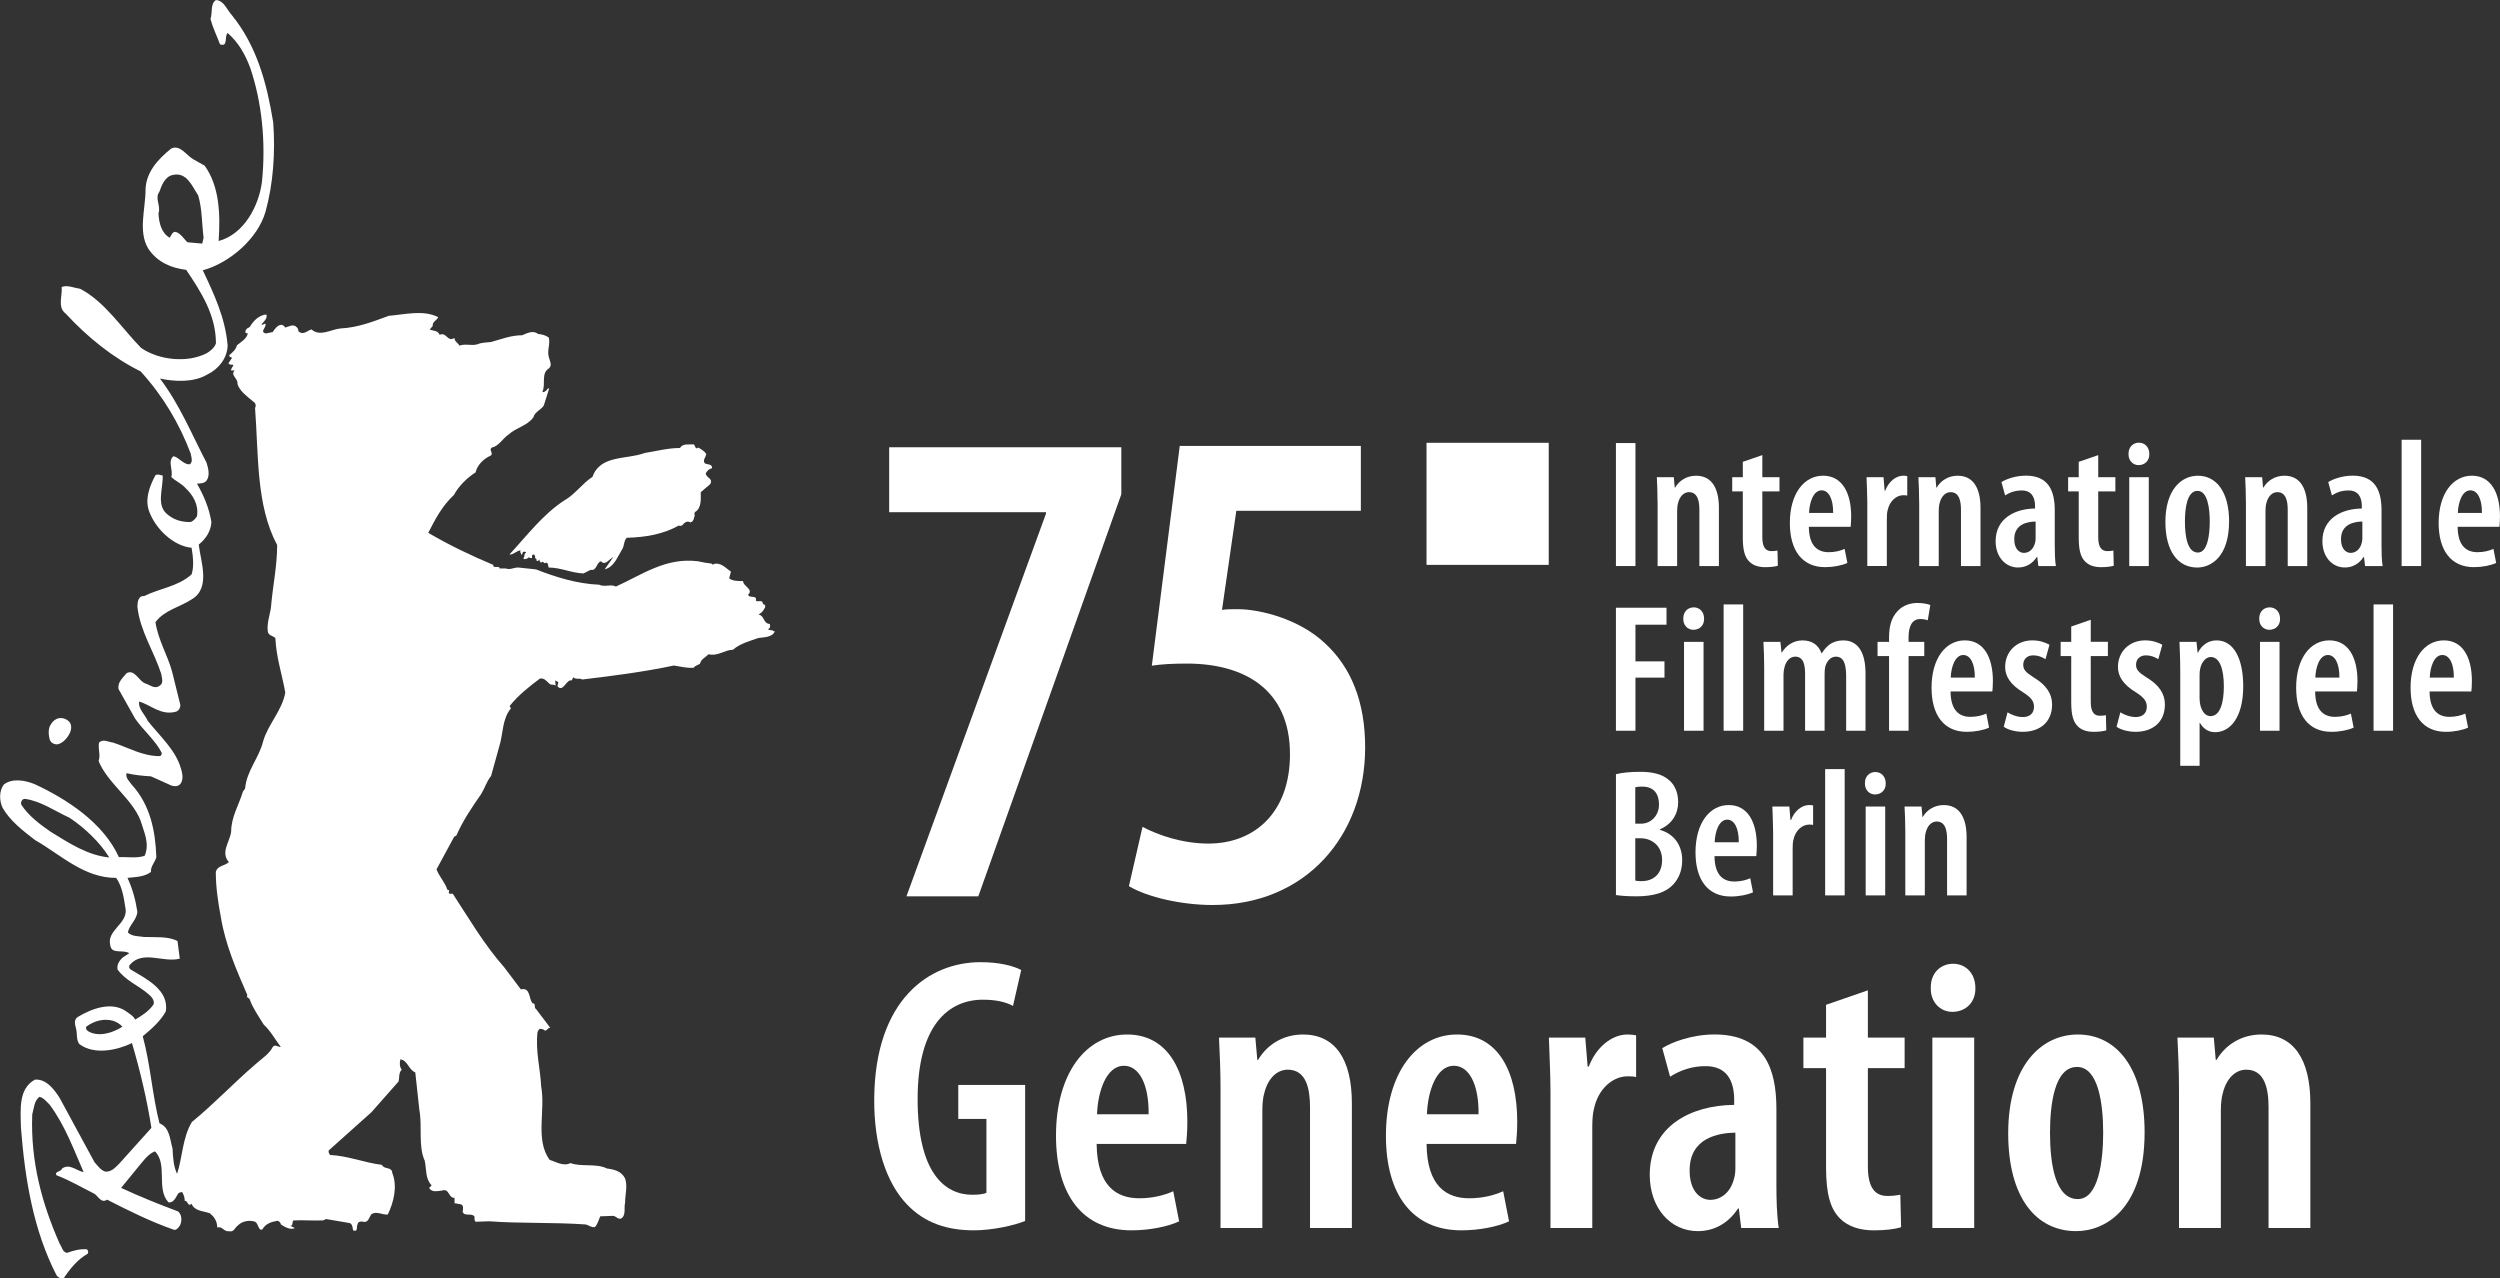 <svg id="Layer_2" data-name="Layer 2" xmlns="http://www.w3.org/2000/svg" xmlns:xlink="http://www.w3.org/1999/xlink" viewBox="0 0 1000 511.29" width="1000" height="511.29"><rect x="0" y="0" width="1000" height="511.29" fill="#333333" stroke="none"/><defs><clipPath id="clippath"><rect x="0" width="1000" height="511.29" style="fill: none;"/></clipPath></defs><g id="Layer_1-2" data-name="Layer 1"><g><polygon points="570.61 177.12 619.49 177.12 619.49 225.95 570.61 225.95 570.61 177.12 570.61 177.12" style="fill: #fff;"/><polygon points="654.18 177.22 654.18 226.42 646.37 226.42 646.37 177.22 654.18 177.22 654.18 177.22" style="fill: #fff;"/><path d="M663.02,200.87c0-4.01-.15-6.86-.29-10h6.79l.37,4.16h.15c1.68-2.85,4.67-4.74,8.39-4.74,5.99,0,9.13,4.6,9.13,12.85v23.29h-7.81v-22.56c0-3.5-.73-7.01-4.16-7.01-1.9,0-3.65,1.46-4.38,4.38-.22.73-.36,1.9-.36,3.21v21.97h-7.81v-25.55h0Z" style="fill: #fff;"/><path d="M704.93,182.04v8.83h6.86v5.7h-6.86v18.4c0,4.38,1.68,5.48,3.65,5.48.88,0,1.61-.07,2.41-.22l.15,6.06c-1.17.36-2.92.58-5.11.58-2.48,0-4.74-.66-6.28-2.19-1.75-1.75-2.63-4.38-2.63-9.64v-18.47h-4.23v-5.7h4.23v-6.13l7.81-2.7h0Z" style="fill: #fff;"/><path d="M733.26,205.18c.07-5.7-1.83-9.05-4.6-9.05-3.36,0-4.89,4.89-5.04,9.05h9.64ZM723.54,210.73c.07,7.96,3.8,10.15,7.96,10.15,2.55,0,4.74-.59,6.35-1.32l1.1,5.62c-2.19,1.02-5.63,1.68-8.91,1.68-9.13,0-14.1-6.64-14.1-17.67,0-11.76,5.7-18.91,13.29-18.91s11.24,6.79,11.24,16.28c0,2.04-.15,3.21-.21,4.16h-16.72Z" style="fill: #fff;"/><path d="M746.92,200.87c0-3.29-.22-6.93-.3-10h6.79l.44,5.4h.22c1.39-3.65,4.3-5.99,7.23-5.99.72,0,1.16.07,1.6.15v7.81c-.44-.15-.94-.15-1.6-.15-2.71,0-5.48,2.26-6.28,6.13-.22.88-.29,2.04-.29,3.43v18.76h-7.81v-25.55h0Z" style="fill: #fff;"/><path d="M767.66,200.87c0-4.01-.15-6.86-.29-10h6.79l.37,4.16h.15c1.68-2.85,4.68-4.74,8.39-4.74,5.99,0,9.13,4.6,9.13,12.85v23.29h-7.81v-22.56c0-3.5-.73-7.01-4.16-7.01-1.9,0-3.65,1.46-4.38,4.38-.22.73-.36,1.9-.36,3.21v21.97h-7.81v-25.55h0Z" style="fill: #fff;"/><path d="M814.24,208.61c-3.07.07-8.54.88-8.54,7.08,0,4.02,2.12,5.47,3.87,5.47,1.9,0,3.8-1.31,4.46-4.09.15-.51.22-1.17.22-1.82v-6.64h0ZM821.91,218.32c0,2.77.07,5.77.44,8.1h-7.01l-.44-3.65h-.15c-1.82,2.77-4.46,4.23-7.52,4.23-5.11,0-8.98-4.31-8.98-10.52,0-9.12,7.74-12.99,15.77-13.07v-.95c0-3.65-1.46-6.28-5.33-6.28-2.55,0-4.67.73-6.65,1.97l-1.45-5.33c1.75-1.1,5.47-2.56,9.78-2.56,9.19,0,11.53,6.28,11.53,13.87v14.16h0Z" style="fill: #fff;"/><path d="M839.29,182.04v8.83h6.86v5.7h-6.86v18.4c0,4.38,1.68,5.48,3.65,5.48.88,0,1.61-.07,2.41-.22l.15,6.06c-1.17.36-2.92.58-5.11.58-2.48,0-4.74-.66-6.28-2.19-1.75-1.75-2.62-4.38-2.62-9.64v-18.47h-4.24v-5.7h4.24v-6.13l7.81-2.7h0Z" style="fill: #fff;"/><path d="M851.7,226.42v-35.55h7.81v35.55h-7.81ZM859.73,181.6c.07,2.63-1.76,4.45-4.31,4.45-2.26,0-4.09-1.82-4.01-4.45-.07-2.77,1.82-4.53,4.16-4.53s4.16,1.75,4.16,4.53h0Z" style="fill: #fff;"/><path d="M873.97,208.61c0,5.99,1.02,12.41,5.19,12.41,3.87,0,4.74-7.08,4.74-12.41s-.88-12.26-4.89-12.26c-4.24,0-5.04,7.08-5.04,12.26h0ZM891.63,208.54c0,14.38-7.37,18.47-12.77,18.47-7.52,0-12.7-6.28-12.7-18.25,0-12.85,6.35-18.47,13-18.47,7.45,0,12.48,6.57,12.48,18.25h0Z" style="fill: #fff;"/><path d="M898.36,200.87c0-4.01-.15-6.86-.29-10h6.79l.36,4.16h.15c1.68-2.85,4.68-4.74,8.4-4.74,5.99,0,9.13,4.6,9.13,12.85v23.29h-7.81v-22.56c0-3.5-.73-7.01-4.16-7.01-1.9,0-3.65,1.46-4.38,4.38-.22.73-.36,1.9-.36,3.21v21.97h-7.82v-25.55h0Z" style="fill: #fff;"/><path d="M944.94,208.61c-3.07.07-8.54.88-8.54,7.08,0,4.02,2.12,5.47,3.87,5.47,1.9,0,3.79-1.31,4.45-4.09.15-.51.22-1.17.22-1.82v-6.64h0ZM952.61,218.32c0,2.77.07,5.77.44,8.1h-7.01l-.44-3.65h-.15c-1.82,2.77-4.46,4.23-7.52,4.23-5.11,0-8.97-4.31-8.97-10.52,0-9.12,7.73-12.99,15.77-13.07v-.95c0-3.65-1.46-6.28-5.33-6.28-2.56,0-4.68.73-6.65,1.97l-1.45-5.33c1.75-1.1,5.47-2.56,9.78-2.56,9.19,0,11.53,6.28,11.53,13.87v14.16h0Z" style="fill: #fff;"/><polygon points="960.65 175.9 968.46 175.9 968.46 226.42 960.65 226.42 960.65 175.9 960.65 175.9" style="fill: #fff;"/><path d="M992.77,205.18c.07-5.7-1.83-9.05-4.6-9.05-3.36,0-4.89,4.89-5.04,9.05h9.64ZM983.06,210.73c.07,7.96,3.8,10.15,7.96,10.15,2.55,0,4.74-.59,6.35-1.32l1.1,5.62c-2.19,1.02-5.63,1.68-8.91,1.68-9.13,0-14.1-6.64-14.1-17.67,0-11.76,5.7-18.91,13.29-18.91s11.24,6.79,11.24,16.28c0,2.04-.15,3.21-.22,4.16h-16.72Z" style="fill: #fff;"/><polygon points="646.37 243.09 666.6 243.09 666.6 249.88 654.18 249.88 654.18 264.55 665.79 264.55 665.79 271.05 654.18 271.05 654.18 292.29 646.37 292.29 646.37 243.09 646.37 243.09" style="fill: #fff;"/><path d="M673.61,292.29v-35.55h7.81v35.55h-7.81ZM681.64,247.47c.07,2.63-1.75,4.45-4.31,4.45-2.26,0-4.09-1.82-4.01-4.45-.07-2.77,1.82-4.53,4.16-4.53s4.16,1.75,4.16,4.53h0Z" style="fill: #fff;"/><polygon points="689.45 241.77 697.27 241.77 697.27 292.29 689.45 292.29 689.45 241.77 689.45 241.77" style="fill: #fff;"/><path d="M705.67,266.74c0-4.02-.15-6.86-.3-10h6.79l.44,4.24h.15c1.68-2.7,4.52-4.82,8.25-4.82s6.35,1.75,7.59,5.11h.15c.95-1.53,2.19-2.92,3.58-3.8,1.46-.88,3.14-1.31,4.97-1.31,5.62,0,8.91,4.38,8.91,13.14v23h-7.74v-21.53c0-4.31-.58-8.11-4.09-8.11-1.97,0-3.58,1.54-4.31,4.16-.15.73-.22,1.75-.22,2.85v22.63h-7.81v-22.71c0-3.21-.44-6.94-3.95-6.94-1.82,0-3.65,1.46-4.31,4.38-.22.73-.37,1.75-.37,2.77v22.49h-7.73v-25.55h0Z" style="fill: #fff;"/><path d="M755.62,292.29v-29.86h-4.6v-5.69h4.6v-1.75c0-3.94.72-7.74,3.43-10.59,2.12-2.26,5.04-3.21,7.89-3.21,2.26,0,3.95.36,5.18.8l-1.02,6.13c-.73-.29-1.76-.51-3-.51-3.57,0-4.67,3.43-4.67,7.23v1.9h6.28v5.69h-6.28v29.86h-7.81Z" style="fill: #fff;"/><path d="M789.93,271.05c.07-5.7-1.83-9.05-4.6-9.05-3.36,0-4.89,4.89-5.04,9.05h9.64ZM780.22,276.59c.07,7.96,3.79,10.15,7.96,10.15,2.55,0,4.74-.59,6.35-1.31l1.1,5.62c-2.19,1.02-5.63,1.68-8.91,1.68-9.13,0-14.1-6.64-14.1-17.67,0-11.75,5.7-18.91,13.29-18.91s11.25,6.79,11.25,16.28c0,2.05-.15,3.22-.22,4.16h-16.72Z" style="fill: #fff;"/><path d="M803.01,284.92c1.31.88,3.79,1.9,6.13,1.9,2.78,0,4.46-1.53,4.46-4.09,0-2.19-1.02-3.65-4.31-5.77-5.26-3.14-7.23-6.57-7.23-10.15,0-6.13,4.52-10.66,10.88-10.66,2.92,0,5.11.8,6.86,1.75l-1.6,5.77c-1.39-.87-3-1.53-4.89-1.53-2.7,0-4.01,1.75-4.01,3.73s.88,2.99,4.31,5.18c4.74,2.85,7.23,6.35,7.23,10.73,0,7.23-5.04,10.95-11.75,10.95-2.78,0-5.99-.8-7.59-2.05l1.53-5.77h0Z" style="fill: #fff;"/><path d="M836.3,247.9v8.83h6.86v5.69h-6.86v18.4c0,4.38,1.68,5.48,3.65,5.48.88,0,1.61-.08,2.41-.22l.15,6.06c-1.17.37-2.92.59-5.11.59-2.48,0-4.74-.66-6.28-2.19-1.75-1.75-2.63-4.38-2.63-9.64v-18.47h-4.23v-5.69h4.23v-6.13l7.81-2.7h0Z" style="fill: #fff;"/><path d="M848.14,284.92c1.31.88,3.79,1.9,6.13,1.9,2.77,0,4.45-1.53,4.45-4.09,0-2.19-1.02-3.65-4.31-5.77-5.26-3.14-7.23-6.57-7.23-10.15,0-6.13,4.52-10.66,10.88-10.66,2.92,0,5.11.8,6.86,1.75l-1.6,5.77c-1.39-.87-2.99-1.53-4.89-1.53-2.7,0-4.01,1.75-4.01,3.73s.88,2.99,4.31,5.18c4.74,2.85,7.23,6.35,7.23,10.73,0,7.23-5.04,10.95-11.75,10.95-2.77,0-5.99-.8-7.59-2.05l1.53-5.77h0Z" style="fill: #fff;"/><path d="M879.83,279.3c0,1.09.15,2.19.36,2.99.95,3.43,2.77,4.16,4.02,4.16,3.94,0,5.33-5.62,5.33-11.9,0-7.01-1.68-11.75-5.26-11.75-1.97,0-3.72,2.19-4.16,4.52-.22.8-.29,1.68-.29,2.63v9.35h0ZM872.09,267.91c0-4.74-.22-8.18-.29-11.17h6.79l.44,4.31h.15c1.68-3.29,4.38-4.89,7.45-4.89,7.08,0,10.66,7.67,10.66,18.32,0,12.85-5.47,18.4-11.24,18.4-3.14,0-5.04-1.9-6.06-3.73h-.15v17.16h-7.74v-38.4h0Z" style="fill: #fff;"/><path d="M904,292.29v-35.55h7.81v35.55h-7.81ZM912.03,247.47c.07,2.63-1.76,4.45-4.32,4.45-2.26,0-4.09-1.82-4.01-4.45-.07-2.77,1.82-4.53,4.16-4.53s4.16,1.75,4.16,4.53h0Z" style="fill: #fff;"/><path d="M935.76,271.05c.07-5.7-1.82-9.05-4.6-9.05-3.36,0-4.89,4.89-5.03,9.05h9.64ZM926.05,276.59c.07,7.96,3.8,10.15,7.96,10.15,2.56,0,4.75-.59,6.35-1.31l1.1,5.62c-2.19,1.02-5.62,1.68-8.91,1.68-9.13,0-14.09-6.64-14.09-17.67,0-11.75,5.7-18.91,13.29-18.91s11.24,6.79,11.24,16.28c0,2.05-.15,3.22-.22,4.16h-16.72Z" style="fill: #fff;"/><polygon points="949.42 241.77 957.23 241.77 957.23 292.29 949.42 292.29 949.42 241.77 949.42 241.77" style="fill: #fff;"/><path d="M981.54,271.05c.07-5.7-1.82-9.05-4.6-9.05-3.36,0-4.89,4.89-5.04,9.05h9.64ZM971.83,276.59c.07,7.96,3.8,10.15,7.96,10.15,2.55,0,4.74-.59,6.34-1.31l1.1,5.62c-2.19,1.02-5.62,1.68-8.91,1.68-9.13,0-14.09-6.64-14.09-17.67,0-11.75,5.7-18.91,13.29-18.91s11.24,6.79,11.24,16.28c0,2.05-.15,3.22-.22,4.16h-16.72Z" style="fill: #fff;"/><path d="M654.11,352.24c.66.15,1.46.22,2.48.22,4.75,0,8.25-2.85,8.25-8.47s-4.02-8.61-8.47-8.69h-2.26v16.94h0ZM654.11,329.47h2.33c3.94,0,7.16-3.21,7.16-7.67,0-4.09-1.9-7.16-6.72-7.16-1.17,0-2.12.07-2.77.3v14.53h0ZM646.37,309.68c2.63-.66,5.98-.95,9.71-.95,4.52,0,8.69.73,11.68,3.43,2.41,2.12,3.51,5.26,3.51,8.76,0,4.6-2.48,8.76-7.3,10.81v.22c5.7,1.6,8.91,6.2,8.91,12.12,0,4.02-1.31,7.3-3.58,9.71-2.85,3.14-7.66,4.75-14.74,4.75-3.58,0-6.28-.22-8.18-.51v-48.33h0Z" style="fill: #fff;"/><path d="M695.51,336.91c.07-5.7-1.83-9.06-4.6-9.06-3.36,0-4.89,4.89-5.04,9.06h9.64ZM685.8,342.46c.07,7.96,3.8,10.15,7.96,10.15,2.55,0,4.74-.59,6.34-1.31l1.1,5.62c-2.19,1.02-5.62,1.68-8.91,1.68-9.13,0-14.09-6.64-14.09-17.67,0-11.75,5.7-18.91,13.29-18.91s11.24,6.79,11.24,16.28c0,2.04-.15,3.21-.22,4.16h-16.72Z" style="fill: #fff;"/><path d="M709.24,332.61c0-3.29-.22-6.94-.29-10h6.79l.44,5.4h.22c1.39-3.65,4.31-5.99,7.23-5.99.73,0,1.17.07,1.61.15v7.81c-.44-.14-.95-.14-1.61-.14-2.7,0-5.48,2.26-6.28,6.13-.22.88-.29,2.05-.29,3.44v18.76h-7.81v-25.55h0Z" style="fill: #fff;"/><polygon points="730.06 307.64 737.87 307.64 737.87 358.16 730.06 358.16 730.06 307.64 730.06 307.64" style="fill: #fff;"/><path d="M746.27,358.16v-35.55h7.81v35.55h-7.81ZM754.3,313.33c.07,2.63-1.76,4.45-4.31,4.45-2.26,0-4.09-1.83-4.02-4.45-.07-2.77,1.83-4.52,4.16-4.52s4.16,1.75,4.16,4.52h0Z" style="fill: #fff;"/><path d="M762.12,332.61c0-4.02-.15-6.87-.3-10h6.79l.36,4.16h.15c1.68-2.85,4.67-4.74,8.39-4.74,5.99,0,9.13,4.6,9.13,12.85v23.29h-7.81v-22.56c0-3.51-.73-7.01-4.16-7.01-1.9,0-3.65,1.46-4.38,4.38-.22.73-.36,1.9-.36,3.22v21.97h-7.81v-25.55h0Z" style="fill: #fff;"/><path d="M410.04,488.38c-4.53,1.88-13.29,3.75-20.48,3.75-10.79,0-19.7-2.97-26.74-10.32-8.29-8.6-13.29-23.61-13.13-42.37.31-39.56,21.89-54.57,42.53-54.57,7.35,0,12.98,1.41,16.26,3.13l-3.28,14.38c-2.81-1.56-6.72-2.5-12.04-2.5-13.6,0-26.11,10.01-26.11,39.72s10.94,38.31,21.89,38.31c2.81,0,4.69-.32,5.63-.78v-29.55h-11.26v-13.6h26.74v54.41h0Z" style="fill: #fff;"/><path d="M459.45,445.7c.15-12.19-3.91-19.39-9.85-19.39-7.19,0-10.47,10.47-10.79,19.39h20.64ZM438.66,457.58c.16,17.05,8.13,21.73,17.04,21.73,5.47,0,10.16-1.25,13.6-2.81l2.35,12.04c-4.69,2.19-12.04,3.59-19.07,3.59-19.54,0-30.18-14.23-30.18-37.84,0-25.17,12.19-40.49,28.46-40.49s24.08,14.54,24.08,34.87c0,4.38-.31,6.88-.47,8.91h-35.8Z" style="fill: #fff;"/><path d="M488.22,436.47c0-8.6-.31-14.69-.62-21.42h14.54l.78,8.91h.31c3.6-6.1,10.01-10.16,17.98-10.16,12.82,0,19.54,9.85,19.54,27.52v49.87h-16.74v-48.31c0-7.51-1.56-15.01-8.91-15.01-4.06,0-7.82,3.12-9.39,9.38-.47,1.56-.77,4.07-.77,6.88v47.06h-16.73v-54.72h0Z" style="fill: #fff;"/><path d="M591.42,445.7c.15-12.19-3.91-19.39-9.86-19.39-7.19,0-10.47,10.47-10.79,19.39h20.64ZM570.63,457.58c.15,17.05,8.13,21.73,17.04,21.73,5.48,0,10.16-1.25,13.6-2.81l2.35,12.04c-4.7,2.19-12.04,3.59-19.08,3.59-19.54,0-30.17-14.23-30.17-37.84,0-25.17,12.19-40.49,28.45-40.49s24.07,14.54,24.07,34.87c0,4.38-.31,6.88-.47,8.91h-35.8Z" style="fill: #fff;"/><path d="M620.19,436.47c0-7.03-.46-14.85-.63-21.42h14.55l.94,11.57h.47c2.97-7.82,9.22-12.82,15.48-12.82,1.55,0,2.49.16,3.44.32v16.73c-.95-.32-2.04-.32-3.44-.32-5.8,0-11.73,4.85-13.45,13.13-.47,1.88-.64,4.38-.64,7.35v40.18h-16.72v-54.72h0Z" style="fill: #fff;"/><path d="M694.14,453.05c-6.57.15-18.29,1.87-18.29,15.16,0,8.6,4.53,11.73,8.29,11.73,4.06,0,8.14-2.81,9.54-8.75.32-1.09.47-2.5.47-3.91v-14.23h0ZM710.56,473.84c0,5.95.16,12.35.94,17.36h-15.02l-.94-7.82h-.31c-3.91,5.94-9.54,9.07-16.1,9.07-10.95,0-19.23-9.23-19.23-22.52,0-19.54,16.57-27.83,33.77-27.98v-2.04c0-7.82-3.13-13.45-11.41-13.45-5.48,0-10.01,1.57-14.23,4.22l-3.12-11.42c3.74-2.34,11.73-5.47,20.95-5.47,19.7,0,24.7,13.45,24.7,29.71v30.33h0Z" style="fill: #fff;"/><path d="M747.15,396.13v18.92h14.7v12.2h-14.7v39.4c0,9.38,3.59,11.73,7.82,11.73,1.87,0,3.44-.16,5.16-.47l.31,12.98c-2.5.78-6.25,1.25-10.94,1.25-5.31,0-10.16-1.4-13.45-4.69-3.75-3.76-5.63-9.38-5.63-20.64v-39.56h-9.06v-12.2h9.06v-13.13l16.74-5.79h0Z" style="fill: #fff;"/><path d="M772.94,491.19v-76.14h16.74v76.14h-16.74ZM790.15,395.2c.15,5.63-3.76,9.54-9.23,9.54-4.84,0-8.75-3.91-8.6-9.54-.15-5.95,3.91-9.7,8.91-9.7s8.92,3.75,8.92,9.7h0Z" style="fill: #fff;"/><path d="M820,453.05c0,12.82,2.2,26.58,11.11,26.58,8.29,0,10.16-15.17,10.16-26.58s-1.87-26.27-10.47-26.27c-9.07,0-10.79,15.17-10.79,26.27h0ZM857.84,452.89c0,30.8-15.79,39.56-27.35,39.56-16.1,0-27.21-13.45-27.21-39.09,0-27.52,13.6-39.56,27.83-39.56,15.95,0,26.73,14.07,26.73,39.09h0Z" style="fill: #fff;"/><path d="M871.6,436.47c0-8.6-.31-14.69-.62-21.42h14.54l.78,8.91h.32c3.59-6.1,10.01-10.16,17.98-10.16,12.83,0,19.54,9.85,19.54,27.52v49.87h-16.72v-48.31c0-7.51-1.57-15.01-8.92-15.01-4.06,0-7.82,3.12-9.38,9.38-.47,1.56-.78,4.07-.78,6.88v47.06h-16.74v-54.72h0Z" style="fill: #fff;"/><g style="clip-path: url(#clippath);"><path d="M203.79,221.79c1.63.18,2.89-1.63,4.51-1.63-.54.54.18,1.08.18,1.63.71.35.18-.73.9-1.08.36,0,.9-.18,1.08.36-1.08.54-.37,1.44-1.08,2.16,0,.36.36.54.71.36.73,0,1.08-.36,1.46-.72.18.36.71.36,1.26.36,0-.54-.18-1.44.72-1.44.18.18.54.54.54.72-.36,1.08.9.9.54,1.8.54.35.9-.18,1.08-.54.18.36.18,1.27.9,1.27.55-1.08,1.08.89,1.81,0,1.08.18.73,1.26,1.08,1.98,4.87,0,9.02,2.17,13.9,2.36l2.89-1.45c2.52.54,2.17-2.89,4.15-3.43,1.62,1.98,3.25-.9,4.87-1.63l-3.43,4.87c3.79-.91,5.06-4.87,6.85-7.76,1.08-1.44.73-3.61,1.99-4.87,7.58-.18,14.63-1.44,20.76-4.87.54.18,1.44.18,1.8-.53.73-.91,1.99-1.45,2.89-.73,1.44-.36,1.44-1.99,1.81-3.07-.54-.18,0-.72,0-1.08,2.7-1.45,2.35-5.23,2.35-7.95l3.79-3.24c1.27-2.35-1.62-2.35-1.8-4.33.54-.9,1.27-1.81,2.52-1.99.18-1.8-1.99-1.44-2.88-1.99-1.08-1.26.54-2.53.54-3.79-.73-1.08-2.17-1.99-3.25-2.53-.91,1.08-1.27-.72-1.63-1.26-1.8.18-4.51-.54-5.59,1.45-4.87,0-9.39,1.26-14.07,1.98-7.22,2.71-17.87.72-20.94,9.56-3.96,2.53-7.03,7.04-11.18,9.38-8.48,5.42-15.16,14.26-22.02,21.66h0Z" style="fill: #fff;"/><path d="M35.24,412.49c-.54-.37-1.08-1.09-.73-1.81,3.07-2.34,7.04-3.42,10.83-2.34,1.45.54,2.71,1.26,3.61,2.34-3.61,2.35-9.38,4.34-13.71,1.81h0ZM20.26,332.71c-4.14-2.88-8.83-6.31-11.73-10.82-.36-.91.18-2.34,1.44-2.34,6.49.9,11.91,4.86,17.87,7.57,5.96,3.97,12.09,9.75,15.88,15.88-8.83-.9-16.06-5.77-23.46-10.29h0ZM74.94,96.91c-1.45-1.45-2.71-3.61-4.69-4.15-1.26-.18-1.8,1.44-2.34,2.34-3.25-1.81-4.33-5.77-4.52-9.75,1.08-3.07-1.62-5.96.37-8.66.9-2.53,2.16-5.96,5.23-6.68,5.77-1.44,7.94,4.69,10.28,8.12,1.62,5.42,1.45,11.37,2.17,16.96l-.55,2.35-5.95-.54h0ZM309,252.11c-.73,0-1.44,0-1.81-.54,1.08-.18.9-1.26.72-1.98-2.71-.19-1.99-3.25-4.51-3.79,1.08-.54,1.8-1.27,2.34-2.35.53-.54.53-1.8-.55-1.8-.18-2.16-1.98-.54-2.88-1.45.71-2.34-2.7-.72-3.07-2.34,2.34-2.17-2.16-3.44-1.99-5.42-1.99,0-4.15,0-5.59-1.08l.71-2.71c-2.16-1.44-3.96-3.79-6.85-3.06-.54.72-.54-.18-1.08-.18-1.81-.18-3.61-.55-5.23-.9-12.99-1.63-22.38,5.41-32.85,10.11-1.99-1.09-4.51.35-6.67-.73-8.84-.36-17.5-3.06-25.27-6.13l-6.85-.73c-1.99-.18-3.43,1.08-5.24.36h-2.52c0-1.45-2.53.36-2.53-1.45-9.02-3.78-17.68-7.93-25.98-12.81,2.7-5.23,5.42-10.65,10.28-15.16,1.8-3.43,5.23-6.86,8.67-9.02.54-2.71,3.06-5.41,5.95-6.67,1.46-.91-.9-2.35.55-3.25,2.7-.54,4.33-3.61,6.68-5.23,3.25-2.89,7.4-3.43,9.92-6.86.54-2.16,2.89-2.89,4.15-4.69l2.17-6.86c-.72-.18-.72.37-1.08.73-.54.36-1.08,1.08-1.62.54,1.44-2.89-.73-7.4,2.71-9.39,1.26-1.26.18-3.07-.18-4.51-.73-2.71.72-5.23,0-7.76-1.27-.91-2.71-1.26-4.33-1.44-1.99-1.63-4.51-.18-6.32.54-4.51,0-8.48,1.63-12.45,2.71-1.62.18-3.78.18-5.42.9-2.34.72-4.69-.36-7.21.54-.54-1.08-1.99-1.63-1.99-3.07-2.89,1.81-3.07-2.52-5.96-1.26-.54-1.63-2.35-1.63-3.78-1.99,0-.72.9-1.08,1.08-1.63-.37-1.44,1.8-2.34,2.17-3.42-5.96-3.07-13.36-1.08-19.85-.54-6.32,2.34-12.27,4.69-19.31,5.05-3.79.37-8.13,3.43-11.55.37-1.8.53-3.25,2.52-5.23.72,0-.54-.17-1.26-.71-1.63-1.27-1.44-3.25-.18-4.52.18-.35-.54-1.08-1.27-1.8-1.08-1.45.18-2.53,1.8-3.25,2.88l-2.7.54c-2.71-.54.35-2.53-.18-3.79-.72-.36-.91.72-1.63.18.9-1.08,2.53-2.34,1.99-3.96-2.89.18-5.24,2.53-6.69,5.05-1.08.37-1.97,1.27-1.62,2.35l.9.18c-.54,2.17-2.53,3.25-4.33,4.7-.54,1.8-1.62,2.71-3.07,3.97-.18.9.73.72,1.08,1.08l-1.44,2.16c.55.91,1.44.36,1.98.73-.18.72-1.08,1.44-.9,2.16h1.44c-1.98,1.81,1.45,3.25,1.08,5.42.91,2.89,3.97,5.05,6.32,7.03.9.54,1.27,1.63.72,2.53,1.44,18.95.36,38.98,8.84,54.86,0,8.13-1.62,15.7-2.34,23.46-.18,3.79-1.81,7.05-1.44,10.83.17,1.99,1.8,1.8,3.06,2.89.35,7.76,2.71,14.61,3.97,21.82-1.26,7.2-6.86,12.62-8.84,19.45-1.62,6.68-6.67,11.91-7.22,18.95l-.9,1.26c-1.62,5.42-4.69,10.11-4.69,16.05-.54,3.98-4.34,8.31-.91,12.09-1.62,1.63-4.51,1.27-5.23,3.97,0,6.14.91,12.09,1.99,17.88,1.8,11.18,6.32,21.47,10.65,31.39-.72.91.72,1.09.9,1.63,1.27,3.6,3.61,6.85,5.6,10.11,2.89,2.71,4.7,6.14,6.87,9.02-1.08,0-2.35-1.26-3.25,0-1.45,2.89-4.51,4.69-6.86,6.86-8.66,7.4-16.78,16.05-25.45,23.1-3.78,6.14-3.78,14.25-5.95,20.76-1.45-3.08-1.63-6.68-1.8-10.11-1.08-3.62-1.08-8.48-5.23-10.11-2.89-11.37-3.61-23.46-6.69-34.82,3.26-2.71,7.22-6.14,9.21-9.94,1.44-8.66-8.13-13.16-14.08-16.78-.71-.54-.71-1.26-.35-1.8,5.23-6.14,13.54-.72,20.03-2.53l-.91-7.03c-3.79-1.98-8.66-1.45-13.36-1.63-2.34-.36-4.87-.17-6.49-1.8.54-3.06,3.61-5.05,3.79-8.3-.71-4.69-1.98-9.39-3.96-13.54,3.25-.35,6.67-.35,9.39-2.35-.18-2.34,1.62-3.79,2.16-5.96-.36-10.65-2.52-20.93-9.75-28.87-1.08-1.45-2.7-2.88-2.16-4.69,3.08.72,6.49,1.08,9.75,1.26l7.22,3.24c1.62.91,4.15,1.27,5.05-1.08.72-1.8.18-3.96-.36-5.59-2.16-7.22-8.31-12.63-13.18-18.75-1.08-2.53-3.96-4.87-3.42-7.76,4.69,1.44,8.66,5.59,14.44,4.14,1.08-.17,2.16-1.44,1.98-2.89l-3.25-13.14c-1.8-6.66-5.59-12.62-6.67-19.84,3.61-4.88,9.74-5.96,14.61-9.2,7.58-4.51,3.44-15.15,2.71-21.83,2.89-2.34,4.87-5.42,5.06-9.03-.91-5.59-3.07-10.65-5.77-15.33,1.44-.18,3.06,0,3.96-1.45,1.27-1.99.54-4.87-.17-7.04-5.96-11.37-10.65-23.1-18.6-33.56,5.96,1.26,13.54,1.62,18.95-1.63,4.51-2.16,7.94-6.49,8.13-11.55-.91-11.01-5.42-20.57-9.94-30.13,10.65-2.89,22.03-12.64,25.09-23.46,3.07-11.01,3.97-23.65,3.07-35.73-2.53-15.52-6.49-30.5-16.6-42.95-1.99-2.17-3.08-5.77-6.32-5.96-2.34,1.63-1.26,5.06-2.17,7.58.91,3.43,2.53,6.68,3.79,10.11,3.43,1.27,1.63-3.25,3.08-4.51,4.51,3.97,7.03,8.66,9.02,13.9,4.7,13.89,6.32,29.78,4.7,45.66-1.27,9.75-7.22,20.94-17.33,23.64.72-10.65.37-21.83-5.59-30.14l-4.51-2.53c-2.89-1.63-5.24-5.96-8.84-4.33-5.42,4.33-10.11,9.56-10.29,16.42,0,7.76-3.06,16.78,1.09,23.64,3.6,5.42,9.2,7.76,15.16,8.48,5.96,8.85,11.91,18.05,11.91,29.42-.54,1.62-2.17,3.07-3.78,3.97-7.76,3.96-19.14,2.7-26.17-2.17-7.76-7.94-14.61-18.59-24.37-23.64-2.52-.36-5.04-1.63-7.39-.72.35,3.61-1.8,8.12,1.62,10.65,8.84,9.56,18.95,17.68,29.96,23.1,9.02,9.92,15.52,20.93,20.02,32.84.18,1.26,1.09,3.25-.36,4.33-2.52.18-4.15-2.7-6.5-3.24-2.52,1.99,0,5.59-.9,8.3,1.63,1.63,3.97,2.53,5.59,4.33,3.25,3.06,5.41,6.85,4.7,11.37-.54.91-1.63,2.17-2.71,2.34-3.25,0-6.14-.72-8.66-2.71-5.23-3.61-2.17-10.29-2.35-15.88-.9-.18-1.98-.72-2.88-.18-2.35,4.33-4.52,9.93-2.35,14.98,2.53,6.49,9.38,13.35,16.78,14.08.54,3.25,1.08,7.4,0,10.65-5.42,4.88-12.81,5.59-18.96,8.66-2.34-.18-2.71,2.34-2.71,4.33,1.08,9.74,6.68,17.87,9.56,26.88.18,1.63,1.08,3.6-.71,4.69-1.99,1.44-3.79-.36-5.6-.91-2.71-.89-4.33-5.94-7.58-4.13-1.63,1.98-3.61,3.6-3.24,6.3l6.68,11.9c3.25,4.69,8.12,8.65,10.64,13.7,0,.72-.36,1.27-.9,1.27-6.86,0-12.46-3.43-18.59-5.42-1.8-.18-3.97-1.62-5.59,0-.54,2.52.72,4.87-.19,7.39,3.62,8.85,13.35,14.98,16.79,23.83,1.26,4.33,3.79,9.2,1.62,14.07-3.07,1.08-7.04.37-10.29.54-6.31-13.89-20.94-23.27-33.75-29.23-3.6-1.45-8.83-2.52-12.27.17-1.98,2.54-1.8,6.51-.54,9.22,2.89,5.23,8.31,9.38,13,12.99,10.46,5.96,19.49,15.15,32.48,15.15,2.52,3.62,3.06,8.13,3.79,12.64.54,5.96-7.76,8.31-6.14,14.43.54,3.6,5.24,1.45,7.58,3.06l-2.52,1.63c-1.44,1.26-2.53,2.89-2.17,4.88,3.25,4.51,8.3,6.31,12.46,9.93,1.25,1.08,2.34,2.34,1.98,3.97-1.8,2.71-4.88,4.69-7.4,6.13-.54-1.26-1.99-2.16-3.25-3.06-5.96-4.51-14.25-1.27-19.66,1.99-1.81,1.08-1.08,3.25-.73,4.69.54,1.99,0,4.34,1.27,6.14,5.95,4.51,15.15,2.52,21.1-.37,3.25,11.01,5.96,22.38,7.77,33.93l-12.82,14.26c-1.62,1.63-3.25,3.43-5.6,3.24-1.8-.53-3.06-2.35-4.34-3.78l-13.9-25.63c-2.16-3.43-5.41-7.76-9.92-7.39-6.68,3.6-5.77,12.08-5.59,19.3,1.62,20.94,5.05,40.96,14.07,58.65.54,1.08,1.81,1.8,3.06,1.45,2.53-3.79,5.6-7.58,9.56-9.75.37-.54.19-1.44-.35-1.8-2.89-.18-5.42.54-7.94,1.45-1.81-.37-1.98-2.35-2.89-3.61-7.03-15.88-11.73-32.84-11-51.78.73-2.53.73-5.42,2.89-7.04,1.62.37,2.88,1.98,4.15,3.24,6.13,8.31,9.56,17.87,13.53,26.9-2.89-.54-5.6-3.61-8.66-1.45-.37,1.45-3.25,1.08-2.17,2.71,5.23,1.98,10.11,4.87,15.15,7.4,1.46.9,2.71,3.96,5.06,2.34,8.84,4.51,17.51,8.85,26.89,12.09,1.08,0,1.8-1.09,2.35-1.99.72-1.63.72-4.15-.9-5.42-7.77-2.89-15.34-5.96-22.74-9.39l6.49-7.94c1.99-2.34,4.15-5.59,7.04-6.68,5.23,5.23.36,14.98,5.42,20.4,2.52.36,3.25-3.07,4.15-3.8l1.27-.36c.71,1.08,1.08,2.34,1.08,3.6,1.26-.35,1.26,2.71,2.71,1.09,1.25,3.07,4.69,2.89,7.22,3.79,1.99,1.45,3.07,3.43,3.07,5.77,1.99-.72,2.7,1.81,4.69,1.45,1.99.54,2.34-1.45,3.62-2.35,1.8-1.8,4.68-2.16,6.85-1.43,1.44.9,1.27,3.79,2.89,3.06,1.26-2.34,3.78-3.06,5.95-3.43.73,0,1.45.91,1.45,1.45,1.62,1.08,3.96,2.34,5.59,1.45l-1.8-.91c1.26,0,.55-1.62,1.26-2.16,4.33-.18,7.77.17,11.91,0l1.08-.55,9.56,1.63c1.08.54,1.08,1.8,1.27,2.88,2.16.91,1.25-1.61,1.8-2.34.18-1.26,1.45-1.26,2.35-1.08,1.98.54,2.34-1.99,3.25-3.07,2.17-1.26,4.15.37,6.5.18,2.34-4.87,3.96-11.19,1.8-16.6-.18-2.71-3.25-1.26-4.14-3.25-7.05-.9-13.54-3.61-20.76-3.97-.35-.54-.73-1.09-.54-1.8l17.14-15.34,10.83-12.28c.36-1.62,0-3.6,1.26-4.69-.91-1.08-.91-2.7-.55-4.14,2.89.36,3.25,4.14,5.96,5.23l1.62,14.97c1.27,6.68-.54,14.44,2.17,20.39.72,3.43.18,7.23,2.71,9.75-.18.71-1.26.71-.73,1.45,1.08,1.44,3.25.9,4.88.71,3.06-1.08,2.52,3.07,5.05,2.89v2.17l2.17.36c1.61.18,1.26,1.81,1.08,3.07.71,1.99,3.42.36,4.69,1.8.18.72-.18,1.8.55,2.17l5.41-.18c11.91.91,25.81.36,38.44,1.26,1.26.18,2.16,1.26,3.78,1.08,1.08-1.08,1.45-2.7,2.16-4.33l5.06-.18c1.26,0,1.81,1.45,3.25,1.09,2.17-1.26,1.08-4.51,1.63-6.32,0-3.25,1.08-6.68,0-9.74-1.45-2.89-4.34-3.61-7.22-3.97-4.33-2.17-10.29-.54-14.62-2.17-2.89,1.45-5.77-.54-8.3-1.26-5.95-7.94-1.62-19.86-3.43-29.42-.36-7.4-2.34-14.07-1.44-21.84l.54-.9c.55-.54,1.27-.18,1.81,0,1.26,1.26,1.44-.72,2.71-.72l-5.6-7.4c-1.08-.54,0-2.52-1.44-2.36-1.63-1.8-.73-6.49-4.69-5.59l-6.68-8.84c-8.11-9.2-14.07-19.49-20.57-29.42h-1.08c-.72,0-.54-.71-.36-1.08,0-.54-.55-.36-.73-.54-.91-2.89-3.25-5.23-4.33-8.12l7.04-12.99.9-.54c2.53-5.77,6.14-11.19,9.93-16.6,1.44-2.35,2.17-5.06,3.96-7.23l3.25-11.73c1.63-5.04,1.08-10.99,4.7-15.32l-.54-.9c3.43-4.33,7.77-7.74,12.1-10.99,1.8-.36,2.7,1.08,3.96,2.16.72.54,1.81,0,2.36.72l-.19-2.17,1.27.72-.37,1.63c2.35,2.7,3.43-2.89,5.78-2.35,0-.53.54-.72.54-1.26,1.08,1.07,2.34.18,3.61.91,12.27-1.45,24.73-3.07,36.63-5.59,2.52.36,5.06,1.09,7.94.9.54-.9,1.81-1.08,2.53-1.62.36-1.8,2.17-2.52,3.43-3.79,3.78.91,6.49-1.8,9.75-1.8,2.89-2.53,6.67-3.43,10.1-4.69,2.35-.36,5.6-.18,6.68-2.71-.37,0-.55.17-.9-.36h0Z" style="fill: #fff;"/></g><path d="M23.15,297.7c2.17-.52,3.96-2.69,4.87-4.67.54-1.26.71-3.06-.18-4.14-1.08-1.26-2.52-1.8-4.15-1.63-1.27.18-2.53,1.09-3.25,2.35-1.27,1.61-1.08,4.32-.54,6.3.54,1.27,1.8,1.98,3.25,1.8h0Z" style="fill: #fff;"/><polygon points="448.53 178.91 448.53 197.7 391.32 358.54 362.58 358.54 418.4 205.44 418.4 204.89 355.67 204.89 355.67 178.91 448.53 178.91 448.53 178.91" style="fill: #fff;"/><path d="M544.35,204.32h-49.82l-5.73,39.63c2-.28,3.72-.28,6.3-.28,8.88,0,24.62,3.91,34.93,13.68,10.3,9.49,16.03,23.16,16.03,41.58,0,35.44-23.77,63.07-60.99,63.07-12.31,0-26.05-3.07-33.5-7.54l5.44-23.72c6.3,3.35,16.03,6.69,26.34,6.69,18.61,0,32.64-12.56,32.64-35.72,0-26.23-18.61-36.28-41.23-36.28-6.01,0-10.31.28-14.03.84l11.17-87.91h72.44v25.95h0Z" style="fill: #fff;"/></g></g></svg>